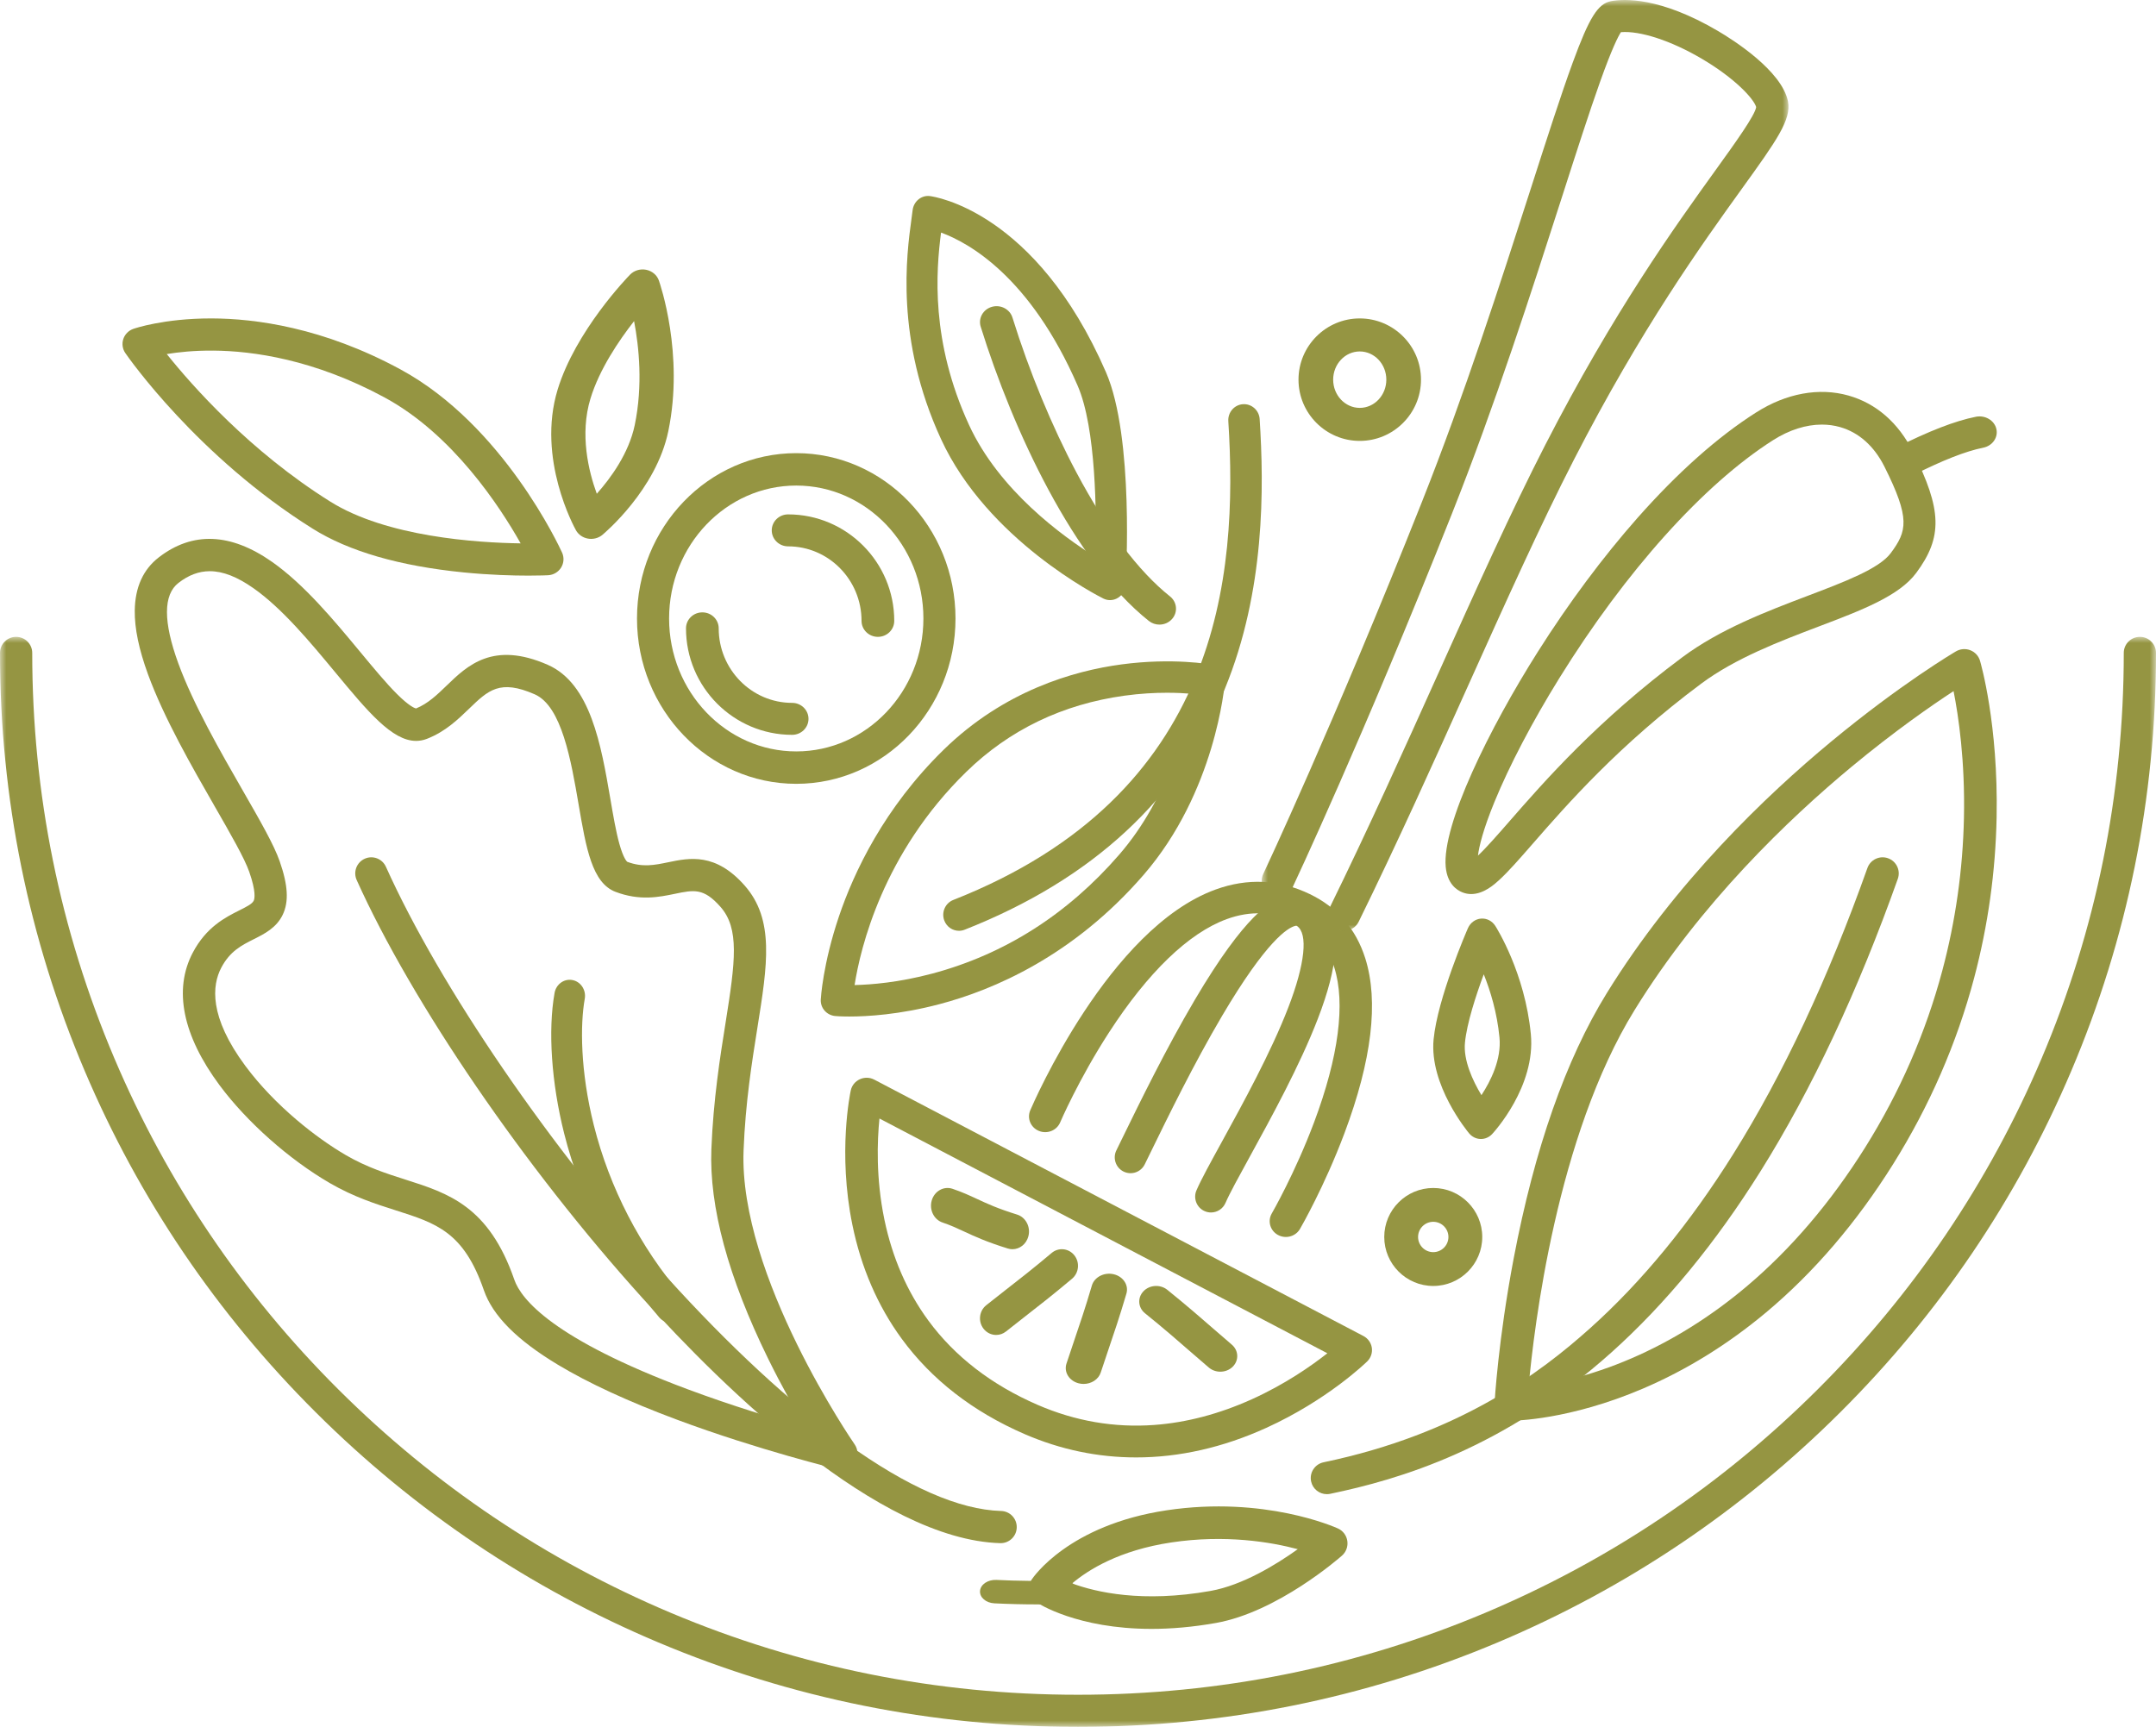 <?xml version="1.0" encoding="UTF-8"?>
<svg xmlns="http://www.w3.org/2000/svg" xmlns:xlink="http://www.w3.org/1999/xlink" width="176px" height="141px" viewBox="0 0 176 141" version="1.1">
  <title>Cut Assets/Homepage/Assets/Distinctive Difference/dl-ironwoodridge-umatilla-hp2024-distinctivedifference-01-icon</title>
  <defs>
    <polygon id="path-1" points="0 0 43 0 43 76 0 76"></polygon>
    <polygon id="path-3" points="0 0 176 0 176 89 0 89"></polygon>
  </defs>
  <g id="Creative-Comps-2024-" stroke="none" stroke-width="1" fill="none" fill-rule="evenodd">
    <g id="DL---Ironwood-Ridge----Homepage---2024" transform="translate(-493, -4777)">
      <g id="Distinctive-Difference" transform="translate(1, 4525)">
        <g id="01" transform="translate(405, 175)">
          <g id="Group-63" transform="translate(87, 77)">
            <path d="M17.126,46.639 C16.229,46.639 15.392,46.958 14.57,47.594 C13.322,48.559 13.317,50.769 14.556,54.163 C15.782,57.52 18.013,61.405 19.807,64.527 C21.233,67.01 22.36,68.971 22.831,70.322 C23.514,72.279 23.59,73.626 23.079,74.69 C22.567,75.757 21.59,76.247 20.729,76.68 C19.724,77.184 18.774,77.66 18.061,79.018 C17.31,80.45 17.041,83.002 20.028,87.03 C22.454,90.301 25.868,92.945 28.255,94.329 C29.952,95.313 31.555,95.823 33.105,96.317 C36.604,97.432 39.908,98.485 41.986,104.49 C42.53,106.061 45.093,109.313 56.147,113.439 C59.767,114.79 63.317,115.86 65.764,116.547 C64.885,115.084 63.788,113.145 62.695,110.916 C59.441,104.282 57.886,98.531 58.072,93.824 C58.232,89.758 58.788,86.277 59.235,83.479 C60.031,78.496 60.374,75.813 58.815,74.046 C57.445,72.493 56.659,72.656 55.092,72.981 C53.817,73.245 52.23,73.575 50.244,72.819 C48.332,72.091 47.847,69.266 47.234,65.688 C46.621,62.11 45.857,57.658 43.652,56.692 C40.802,55.443 39.857,56.356 38.292,57.868 C37.385,58.744 36.357,59.738 34.857,60.324 C34.56,60.44 34.264,60.495 33.967,60.495 C32.007,60.495 30.014,58.089 27.387,54.92 C25.345,52.456 23.031,49.665 20.681,48.021 C19.362,47.098 18.201,46.639 17.126,46.639 M68.685,120 C68.583,120 68.48,119.988 68.377,119.963 C68.313,119.948 61.902,118.395 55.251,115.914 C51.312,114.445 48.049,112.939 45.553,111.438 C42.2,109.422 40.22,107.431 39.501,105.351 C37.855,100.594 35.648,99.891 32.307,98.826 C30.701,98.315 28.881,97.735 26.936,96.607 C23.602,94.674 20.145,91.606 17.916,88.599 C14.907,84.542 14.152,80.805 15.733,77.793 C16.839,75.686 18.406,74.9 19.55,74.326 C20.106,74.047 20.585,73.807 20.708,73.55 C20.789,73.382 20.915,72.816 20.348,71.19 C19.957,70.071 18.831,68.11 17.526,65.839 C15.683,62.63 13.389,58.637 12.085,55.067 C11.336,53.015 10.982,51.308 11.001,49.849 C11.026,47.957 11.685,46.497 12.962,45.51 C15.711,43.385 18.815,43.503 22.187,45.862 C24.829,47.71 27.263,50.647 29.411,53.238 C30.493,54.544 31.515,55.778 32.395,56.656 C33.388,57.648 33.842,57.819 33.959,57.848 C34.938,57.449 35.681,56.732 36.466,55.973 C38.148,54.347 40.242,52.324 44.706,54.279 C48.21,55.814 49.069,60.823 49.827,65.242 C50.061,66.606 50.281,67.894 50.557,68.886 C50.878,70.046 51.15,70.323 51.201,70.366 C52.459,70.838 53.432,70.636 54.558,70.402 C56.272,70.047 58.406,69.604 60.787,72.303 C63.239,75.084 62.649,78.78 61.832,83.895 C61.374,86.766 60.854,90.019 60.7,93.928 C60.296,104.173 69.67,117.795 69.765,117.932 C70.076,118.38 70.079,118.975 69.771,119.426 C69.522,119.79 69.113,120 68.685,120" id="Fill-1" fill="#959542"></path>
            <path d="M81.691,126 C81.678,126 81.665,126 81.652,126 C71.699,125.71 59.092,113.35 52.463,106.007 C42.805,95.31 33.641,81.904 29.116,71.855 C28.819,71.193 29.112,70.415 29.771,70.117 C30.431,69.818 31.206,70.112 31.504,70.774 C35.925,80.594 44.915,93.732 54.405,104.244 C59.491,109.877 64.564,114.573 69.076,117.825 C74.047,121.407 78.304,123.274 81.728,123.373 C82.451,123.394 83.02,123.999 82.999,124.724 C82.979,125.436 82.397,126 81.691,126" id="Fill-3" fill="#959542"></path>
            <path d="M54.748,108 C54.404,108 54.063,107.853 53.815,107.565 C50.126,103.263 47.441,98.067 46.051,92.539 C45.015,88.418 44.724,84.131 45.272,81.07 C45.4,80.358 46.055,79.889 46.735,80.023 C47.415,80.156 47.863,80.843 47.735,81.555 C47.362,83.637 47.36,87.44 48.474,91.87 C49.763,96.996 52.255,101.817 55.679,105.81 C56.142,106.349 56.099,107.179 55.584,107.664 C55.345,107.889 55.046,108 54.748,108" id="Fill-5" fill="#959542"></path>
            <path d="M13.614,28.909 C15.696,31.512 20.416,36.858 26.96,40.955 C31.561,43.837 38.915,44.316 42.501,44.366 C40.818,41.377 36.971,35.477 31.411,32.462 C25.649,29.339 20.62,28.652 17.416,28.627 C15.858,28.614 14.567,28.752 13.614,28.909 M43.143,47 C41.89,47 40,46.952 37.83,46.736 C32.617,46.216 28.481,45.018 25.535,43.173 C16.114,37.274 10.466,29.17 10.23,28.828 C9.999,28.492 9.938,28.068 10.066,27.681 C10.194,27.294 10.497,26.988 10.885,26.852 C10.985,26.817 13.363,26 17.219,26 C17.242,26 17.267,26 17.291,26 C20.832,26.009 26.379,26.739 32.691,30.161 C41.089,34.714 45.692,44.698 45.884,45.121 C46.063,45.517 46.033,45.974 45.804,46.344 C45.575,46.713 45.176,46.947 44.737,46.969 C44.684,46.972 44.099,47 43.143,47" id="Fill-7" fill="#959542"></path>
            <path d="M51.762,26.219 C50.515,27.813 48.928,30.16 48.202,32.542 C47.311,35.468 48.047,38.48 48.717,40.315 C49.849,39.045 51.335,37.016 51.816,34.706 C52.491,31.455 52.162,28.305 51.762,26.219 M48.253,44 C48.169,44 48.085,43.993 48.001,43.978 C47.58,43.906 47.218,43.655 47.018,43.299 C46.886,43.063 43.802,37.455 45.519,31.818 C46.984,27.008 51.252,22.609 51.433,22.424 C51.767,22.082 52.269,21.932 52.752,22.029 C53.236,22.127 53.628,22.458 53.784,22.898 C53.869,23.141 55.866,28.9 54.555,35.21 C53.564,39.979 49.356,43.522 49.177,43.671 C48.92,43.885 48.59,44 48.253,44" id="Fill-9" fill="#959542"></path>
            <path d="M65,39.646 C59.276,39.646 54.62,44.515 54.62,50.5 C54.62,56.485 59.276,61.354 65,61.354 C70.724,61.354 75.38,56.485 75.38,50.5 C75.38,44.515 70.724,39.646 65,39.646 M65,64 C57.832,64 52,57.944 52,50.5 C52,43.056 57.832,37 65,37 C72.168,37 78,43.056 78,50.5 C78,57.944 72.168,64 65,64" id="Fill-11" fill="#959542"></path>
            <path d="M64.665,60 C59.887,60 56,56.1 56,51.305 C56,50.584 56.598,50 57.335,50 C58.072,50 58.67,50.584 58.67,51.305 C58.67,54.66 61.359,57.39 64.665,57.39 C65.402,57.39 66,57.975 66,58.695 C66,59.416 65.402,60 64.665,60" id="Fill-13" fill="#959542"></path>
            <path d="M71.665,52 C70.928,52 70.33,51.416 70.33,50.695 C70.33,47.34 67.641,44.61 64.335,44.61 C63.598,44.61 63,44.025 63,43.305 C63,42.584 63.598,42 64.335,42 C69.113,42 73,45.901 73,50.695 C73,51.416 72.402,52 71.665,52" id="Fill-15" fill="#959542"></path>
            <path d="M76.82,18.99 C76.414,22.141 75.954,27.858 79.106,34.701 C81.563,40.035 86.728,43.788 89.43,45.472 C89.519,41.959 89.481,34.96 87.969,31.486 C84.098,22.593 79.088,19.82 76.82,18.99 M90.614,49 C90.428,49 90.242,48.957 90.07,48.871 C89.685,48.68 80.611,44.088 76.82,35.857 C73.061,27.697 74.005,20.803 74.408,17.859 C74.443,17.598 74.475,17.366 74.499,17.166 C74.585,16.44 75.215,15.924 75.908,16.009 C76.258,16.053 84.552,17.226 90.279,30.382 C92.602,35.718 91.912,47.268 91.881,47.757 C91.854,48.196 91.62,48.594 91.257,48.817 C91.059,48.939 90.837,49 90.614,49" id="Fill-17" fill="#959542"></path>
            <path d="M94.647,51 C94.343,51 94.038,50.902 93.786,50.702 C87.655,45.829 82.674,35.095 80.057,26.675 C79.843,25.986 80.25,25.261 80.965,25.055 C81.681,24.849 82.435,25.24 82.649,25.929 C84.013,30.317 85.873,34.818 87.885,38.602 C90.317,43.174 92.953,46.664 95.509,48.695 C96.085,49.153 96.166,49.973 95.69,50.527 C95.423,50.839 95.036,51 94.647,51" id="Fill-19" fill="#959542"></path>
            <path d="M104.968,101 C104.748,101 104.525,100.947 104.32,100.834 C103.684,100.485 103.46,99.7 103.818,99.081 C103.837,99.049 105.72,95.778 107.277,91.625 C109.277,86.287 109.846,81.922 108.923,79.001 C108.382,77.286 107.344,76.08 105.753,75.311 C103.919,74.425 102.085,74.338 100.145,75.045 C97.042,76.176 93.715,79.381 90.523,84.313 C88.053,88.129 86.557,91.614 86.542,91.649 C86.262,92.305 85.489,92.616 84.815,92.343 C84.141,92.071 83.822,91.318 84.101,90.662 C84.36,90.057 90.524,75.805 99.219,72.635 C101.844,71.678 104.438,71.803 106.928,73.006 C109.173,74.09 110.694,75.854 111.45,78.246 C112.561,81.766 111.987,86.576 109.745,92.545 C108.114,96.888 106.201,100.206 106.12,100.346 C105.877,100.765 105.429,101 104.968,101" id="Fill-21" fill="#959542"></path>
            <path d="M98.855,99 C98.683,99 98.508,98.965 98.341,98.892 C97.687,98.607 97.388,97.845 97.672,97.189 C98.052,96.312 98.807,94.936 99.763,93.195 C101.451,90.119 103.763,85.906 105.171,82.251 C106.535,78.711 106.797,76.226 105.872,75.605 C105.853,75.592 105.826,75.574 105.702,75.608 C105.126,75.763 103.396,76.789 99.768,82.937 C97.452,86.862 95.297,91.283 94.009,93.924 C93.795,94.364 93.606,94.75 93.447,95.072 C93.131,95.713 92.357,95.975 91.718,95.658 C91.079,95.341 90.818,94.565 91.134,93.924 C91.291,93.605 91.478,93.223 91.69,92.787 C92.995,90.111 95.178,85.633 97.547,81.619 C101.629,74.7 103.773,73.448 105.031,73.109 C105.854,72.887 106.641,73.006 107.309,73.455 C108.555,74.292 109.117,75.74 108.98,77.76 C108.88,79.22 108.422,80.994 107.579,83.184 C106.108,87.002 103.748,91.302 102.024,94.443 C101.137,96.059 100.371,97.455 100.039,98.222 C99.827,98.709 99.353,99 98.855,99" id="Fill-23" fill="#959542"></path>
            <g id="Group-27" transform="translate(103, 0)">
              <mask id="mask-2" fill="white">
                <use xlink:href="#path-1"></use>
              </mask>
              <g id="Clip-26"></g>
              <path d="M6.726,76 C6.533,76 6.336,75.957 6.15,75.867 C5.496,75.55 5.225,74.766 5.544,74.115 C8.702,67.674 11.623,61.18 14.448,54.901 C17.497,48.122 20.377,41.719 23.139,36.337 C28.73,25.447 33.761,18.456 37.091,13.831 C38.651,11.664 40.263,9.424 40.362,8.742 C40.169,8.075 38.665,6.41 35.904,4.786 C33.408,3.318 30.878,2.495 29.319,2.627 C29.096,2.972 28.59,3.951 27.611,6.701 C26.733,9.164 25.682,12.432 24.466,16.216 C22.047,23.738 19.037,33.098 15.525,41.944 C8.232,60.319 2.566,72.35 2.51,72.469 C2.2,73.124 1.416,73.405 0.757,73.098 C0.099,72.79 -0.184,72.01 0.125,71.355 C0.181,71.236 5.814,59.273 13.075,40.982 C16.555,32.217 19.55,22.903 21.957,15.418 C23.293,11.263 24.446,7.676 25.389,5.103 C26.739,1.418 27.442,0.295 28.525,0.093 C29.57,-0.102 32.51,-0.254 37.245,2.531 C38.455,3.242 42.441,5.759 42.955,8.267 C43.261,9.761 41.999,11.514 39.233,15.356 C35.949,19.919 30.986,26.813 25.486,37.529 C22.754,42.85 19.887,49.224 16.852,55.971 C14.019,62.27 11.089,68.784 7.911,75.264 C7.683,75.729 7.214,76 6.726,76" id="Fill-25" fill="#959542" mask="url(#mask-2)"></path>
            </g>
            <path d="M78.282,76 C77.768,76 77.284,75.684 77.087,75.168 C76.831,74.497 77.159,73.742 77.819,73.482 C99.627,64.899 101.077,47.059 100.271,34.387 C100.226,33.668 100.761,33.049 101.468,33.003 C102.171,32.957 102.784,33.5 102.83,34.218 C103.187,39.831 103.281,48.22 99.99,56.238 C96.316,65.19 89.168,71.809 78.745,75.912 C78.593,75.972 78.436,76 78.282,76" id="Fill-28" fill="#959542"></path>
            <path d="M95.269,56.564 C94.274,56.564 93.094,56.623 91.797,56.802 C86.741,57.5 82.395,59.593 78.88,63.023 C72.08,69.659 70.24,77.392 69.762,80.431 C71.114,80.401 73.385,80.22 76.11,79.492 C82.019,77.913 87.153,74.645 91.368,69.778 C95.466,65.045 96.826,59.146 97.237,56.644 C96.719,56.601 96.051,56.564 95.269,56.564 L95.269,56.564 Z M69.339,83 C68.639,83 68.23,82.965 68.182,82.96 C67.486,82.897 66.965,82.305 67.002,81.618 C67.008,81.502 67.168,78.726 68.487,74.823 C69.699,71.239 72.167,65.966 77.047,61.204 C81.965,56.404 87.643,54.773 91.54,54.251 C95.759,53.685 98.817,54.251 98.945,54.275 C99.595,54.399 100.047,54.983 99.996,55.633 C99.967,55.998 99.216,64.666 93.35,71.44 C87.63,78.044 81.123,80.825 76.672,81.996 C73.415,82.853 70.77,83 69.339,83 L69.339,83 Z" id="Fill-30" fill="#959542"></path>
            <path d="M111,28.696 C109.804,28.696 108.83,29.729 108.83,31 C108.83,32.27 109.804,33.304 111,33.304 C112.197,33.304 113.17,32.27 113.17,31 C113.17,29.729 112.197,28.696 111,28.696 M111,36 C108.243,36 106,33.757 106,31 C106,28.243 108.243,26 111,26 C113.757,26 116,28.243 116,31 C116,33.757 113.757,36 111,36" id="Fill-32" fill="#959542"></path>
            <path d="M108.316,122 C107.705,122 107.157,121.574 107.028,120.953 C106.879,120.242 107.336,119.545 108.048,119.397 C119.182,117.077 125.783,112.052 129.78,108.473 C134.002,104.693 137.944,99.896 141.499,94.215 C145.568,87.713 149.25,79.86 152.441,70.876 C152.685,70.191 153.438,69.833 154.123,70.076 C154.809,70.319 155.167,71.071 154.924,71.756 C151.668,80.919 147.903,88.945 143.732,95.609 C140.047,101.499 135.944,106.486 131.538,110.432 C122.721,118.327 114.216,120.799 108.586,121.972 C108.495,121.991 108.405,122 108.316,122" id="Fill-34" fill="#959542"></path>
            <path d="M159.475,56.43 C157.732,57.568 154.686,59.673 151.135,62.619 C146.042,66.846 138.837,73.72 133.437,82.47 C127.072,92.786 125.218,108.411 124.781,113.265 C126.692,113.037 129.768,112.386 133.184,110.91 C136.482,109.485 139.627,107.524 142.531,105.081 C146.171,102.019 149.446,98.185 152.263,93.684 C155.09,89.167 157.207,84.312 158.556,79.253 C159.638,75.199 160.232,71.003 160.322,66.783 C160.421,62.128 159.877,58.458 159.475,56.43 M123.338,116 L123.327,116 C122.962,115.998 122.613,115.849 122.363,115.586 C122.112,115.324 121.982,114.971 122.002,114.611 C122.014,114.402 122.303,109.401 123.565,102.756 C125.269,93.792 127.824,86.506 131.16,81.101 C136.759,72.027 144.205,64.926 149.465,60.567 C155.164,55.843 159.49,53.291 159.672,53.184 C160.026,52.977 160.458,52.942 160.842,53.092 C161.226,53.242 161.517,53.558 161.633,53.949 C161.694,54.158 163.137,59.15 162.989,66.731 C162.903,71.171 162.286,75.587 161.153,79.855 C159.737,85.191 157.509,90.309 154.531,95.068 C151.547,99.836 148.063,103.902 144.178,107.154 C141.055,109.768 137.667,111.864 134.109,113.384 C128.093,115.952 123.649,116 123.338,116" id="Fill-36" fill="#959542"></path>
            <path d="M121.123,79.552 C120.476,81.301 119.741,83.559 119.588,85.139 C119.451,86.561 120.21,88.226 120.934,89.42 C121.685,88.275 122.576,86.501 122.407,84.719 C122.213,82.681 121.658,80.885 121.123,79.552 M120.893,93 C120.882,93 120.871,93 120.86,93 C120.503,92.99 120.166,92.824 119.929,92.541 C119.796,92.382 116.668,88.596 117.029,84.863 C117.355,81.493 119.729,76.021 119.83,75.79 C120.024,75.345 120.431,75.044 120.894,75.005 C121.358,74.965 121.804,75.192 122.064,75.598 C122.163,75.753 124.49,79.442 124.967,84.447 C125.372,88.708 121.957,92.437 121.811,92.593 C121.569,92.854 121.238,93 120.893,93" id="Fill-38" fill="#959542"></path>
            <path d="M117,99.761 C116.317,99.761 115.761,100.317 115.761,101 C115.761,101.683 116.317,102.239 117,102.239 C117.683,102.239 118.239,101.683 118.239,101 C118.239,100.317 117.683,99.761 117,99.761 M117,105 C114.794,105 113,103.205 113,101 C113,98.794 114.794,97 117,97 C119.206,97 121,98.794 121,101 C121,103.205 119.206,105 117,105" id="Fill-40" fill="#959542"></path>
            <path d="M148.725,34.668 C147.432,34.668 146.06,35.101 144.741,35.94 C139.067,39.551 132.705,46.636 127.286,55.381 C125.092,58.922 123.215,62.505 122,65.471 C121.057,67.772 120.743,69.118 120.65,69.861 C121.322,69.233 122.301,68.112 123.195,67.088 C126.062,63.802 130.396,58.836 137.321,53.674 C140.422,51.363 144.219,49.922 147.569,48.649 C150.572,47.509 153.408,46.432 154.347,45.163 C155.681,43.36 155.958,42.35 153.831,38.1 L153.831,38.1 C152.99,36.421 151.735,35.303 150.2,34.869 C149.726,34.735 149.232,34.668 148.725,34.668 M120.099,73 C119.862,73 119.617,72.958 119.368,72.857 C118.917,72.675 118.141,72.163 118.017,70.771 C117.711,67.339 121.578,59.474 125.547,53.203 C128.057,49.236 130.867,45.462 133.673,42.288 C136.956,38.574 140.214,35.676 143.357,33.677 C145.821,32.109 148.5,31.619 150.899,32.298 C153.158,32.938 154.977,34.524 156.16,36.888 C158.534,41.632 158.595,43.848 156.434,46.77 C155.036,48.66 151.998,49.814 148.481,51.149 C145.29,52.361 141.673,53.735 138.864,55.828 C132.164,60.822 127.941,65.66 125.147,68.862 C124.02,70.153 123.13,71.173 122.374,71.862 C122.002,72.202 121.127,73 120.099,73" id="Fill-42" fill="#959542"></path>
            <path d="M155.41,39 C154.913,39 154.431,38.758 154.175,38.33 C153.8,37.704 154.048,36.918 154.729,36.574 C157.452,35.198 159.599,34.366 161.294,34.029 C162.054,33.879 162.804,34.322 162.968,35.02 C163.132,35.718 162.649,36.406 161.889,36.557 C160.465,36.84 158.567,37.587 156.088,38.839 C155.872,38.948 155.64,39 155.41,39" id="Fill-44" fill="#959542"></path>
            <path d="M84.701,131 C83.505,131 82.325,130.971 81.176,130.914 C80.483,130.88 79.958,130.424 80.003,129.896 C80.048,129.368 80.647,128.969 81.339,129.002 C83.068,129.088 84.871,129.106 86.698,129.056 C87.391,129.038 87.974,129.451 87.999,129.98 C88.024,130.508 87.481,130.952 86.787,130.971 C86.088,130.991 85.392,131 84.701,131" id="Fill-46" fill="#959542"></path>
            <path d="M87.521,129.288 C89.458,130.003 93.257,130.89 98.819,129.901 C101.435,129.436 104.177,127.754 105.941,126.492 C103.729,125.905 100.035,125.282 95.629,125.94 C91.38,126.576 88.833,128.177 87.521,129.288 M93.998,133 C87.937,133 84.753,130.927 84.588,130.816 C84.297,130.622 84.095,130.317 84.026,129.971 C83.957,129.624 84.027,129.264 84.221,128.97 C84.34,128.788 87.24,124.512 95.249,123.315 C103.226,122.122 108.988,124.695 109.229,124.805 C109.635,124.991 109.921,125.374 109.986,125.822 C110.051,126.27 109.887,126.72 109.551,127.017 C109.338,127.205 104.292,131.622 99.269,132.515 C97.322,132.862 95.564,133 93.998,133" id="Fill-48" fill="#959542"></path>
            <g id="Group-52" transform="translate(0, 52)">
              <mask id="mask-4" fill="white">
                <use xlink:href="#path-3"></use>
              </mask>
              <g id="Clip-51"></g>
              <path d="M88,89 C76.121,89 64.596,86.681 53.746,82.108 C43.267,77.692 33.856,71.369 25.775,63.316 C17.693,55.264 11.348,45.886 6.916,35.444 C2.327,24.632 0,13.148 0,1.311 C0,0.587 0.589,0 1.316,0 C2.042,0 2.631,0.587 2.631,1.311 C2.631,12.795 4.888,23.936 9.34,34.422 C13.639,44.552 19.795,53.65 27.635,61.462 C35.476,69.275 44.606,75.409 54.771,79.694 C65.295,84.129 76.475,86.378 88,86.378 C99.525,86.378 110.705,84.129 121.229,79.694 C131.394,75.409 140.524,69.275 148.365,61.462 C156.205,53.65 162.361,44.552 166.661,34.422 C171.112,23.936 173.369,12.795 173.369,1.311 C173.369,0.587 173.958,0 174.684,0 C175.411,0 176,0.587 176,1.311 C176,13.148 173.673,24.632 169.084,35.444 C164.652,45.886 158.307,55.264 150.225,63.316 C142.144,71.369 132.733,77.692 122.254,82.108 C111.404,86.681 99.879,89 88,89" id="Fill-50" fill="#959542" mask="url(#mask-4)"></path>
            </g>
            <path d="M71.792,91.328 C71.608,93.152 71.495,96.209 72.196,99.581 C72.843,102.69 74.049,105.462 75.78,107.819 C77.94,110.759 80.944,113.077 84.709,114.71 C87.768,116.037 90.97,116.588 94.224,116.349 C96.851,116.157 99.528,115.452 102.18,114.256 C104.906,113.027 107.055,111.52 108.355,110.495 L71.792,91.328 Z M92.746,119 C89.631,119 86.571,118.366 83.641,117.095 C79.419,115.264 76.041,112.641 73.599,109.297 C71.647,106.624 70.296,103.498 69.582,100.006 C68.378,94.111 69.407,89.236 69.452,89.031 C69.538,88.631 69.811,88.294 70.188,88.122 C70.564,87.949 71.002,87.96 71.368,88.153 L111.298,109.085 C111.669,109.279 111.924,109.635 111.986,110.044 C112.047,110.453 111.908,110.867 111.61,111.159 C111.479,111.287 108.353,114.322 103.367,116.588 C99.832,118.195 96.254,119 92.746,119 L92.746,119 Z" id="Fill-53" fill="#959542"></path>
            <path d="M82.649,102 C82.524,102 82.398,101.981 82.272,101.942 C80.519,101.399 79.54,100.943 78.676,100.542 C78.101,100.274 77.604,100.043 76.944,99.821 C76.233,99.581 75.838,98.77 76.063,98.009 C76.288,97.249 77.047,96.827 77.758,97.067 C78.553,97.336 79.136,97.607 79.754,97.894 C80.582,98.28 81.438,98.678 83.025,99.17 C83.742,99.392 84.154,100.193 83.946,100.958 C83.774,101.59 83.235,102 82.649,102" id="Fill-55" fill="#959542"></path>
            <path d="M81.318,109 C80.927,109 80.539,108.821 80.279,108.478 C79.831,107.888 79.933,107.035 80.507,106.574 C80.985,106.189 81.499,105.789 82.043,105.365 C83.135,104.515 84.373,103.552 85.848,102.307 C86.411,101.832 87.241,101.917 87.702,102.497 C88.163,103.077 88.08,103.931 87.517,104.406 C86.003,105.684 84.743,106.665 83.632,107.53 C83.096,107.947 82.59,108.341 82.128,108.713 C81.887,108.906 81.602,109 81.318,109" id="Fill-57" fill="#959542"></path>
            <path d="M88.458,113 C88.326,113 88.191,112.984 88.058,112.95 C87.284,112.754 86.836,112.038 87.056,111.35 C87.241,110.776 87.447,110.17 87.666,109.528 C88.104,108.241 88.601,106.782 89.132,104.968 C89.335,104.277 90.131,103.862 90.91,104.042 C91.688,104.222 92.155,104.929 91.953,105.621 C91.407,107.483 90.901,108.968 90.455,110.278 C90.24,110.909 90.037,111.506 89.859,112.06 C89.676,112.629 89.092,113 88.458,113" id="Fill-59" fill="#959542"></path>
            <path d="M99.618,112 C99.285,112 98.95,111.889 98.685,111.666 C98.216,111.269 97.725,110.841 97.205,110.388 C96.162,109.478 94.979,108.447 93.473,107.233 C92.898,106.77 92.839,105.966 93.341,105.436 C93.843,104.906 94.716,104.852 95.291,105.315 C96.838,106.562 98.041,107.611 99.103,108.536 C99.615,108.982 100.098,109.404 100.551,109.787 C101.114,110.262 101.152,111.068 100.637,111.586 C100.365,111.861 99.992,112 99.618,112" id="Fill-61" fill="#959542"></path>
          </g>
        </g>
      </g>
    </g>
  </g>
</svg>
